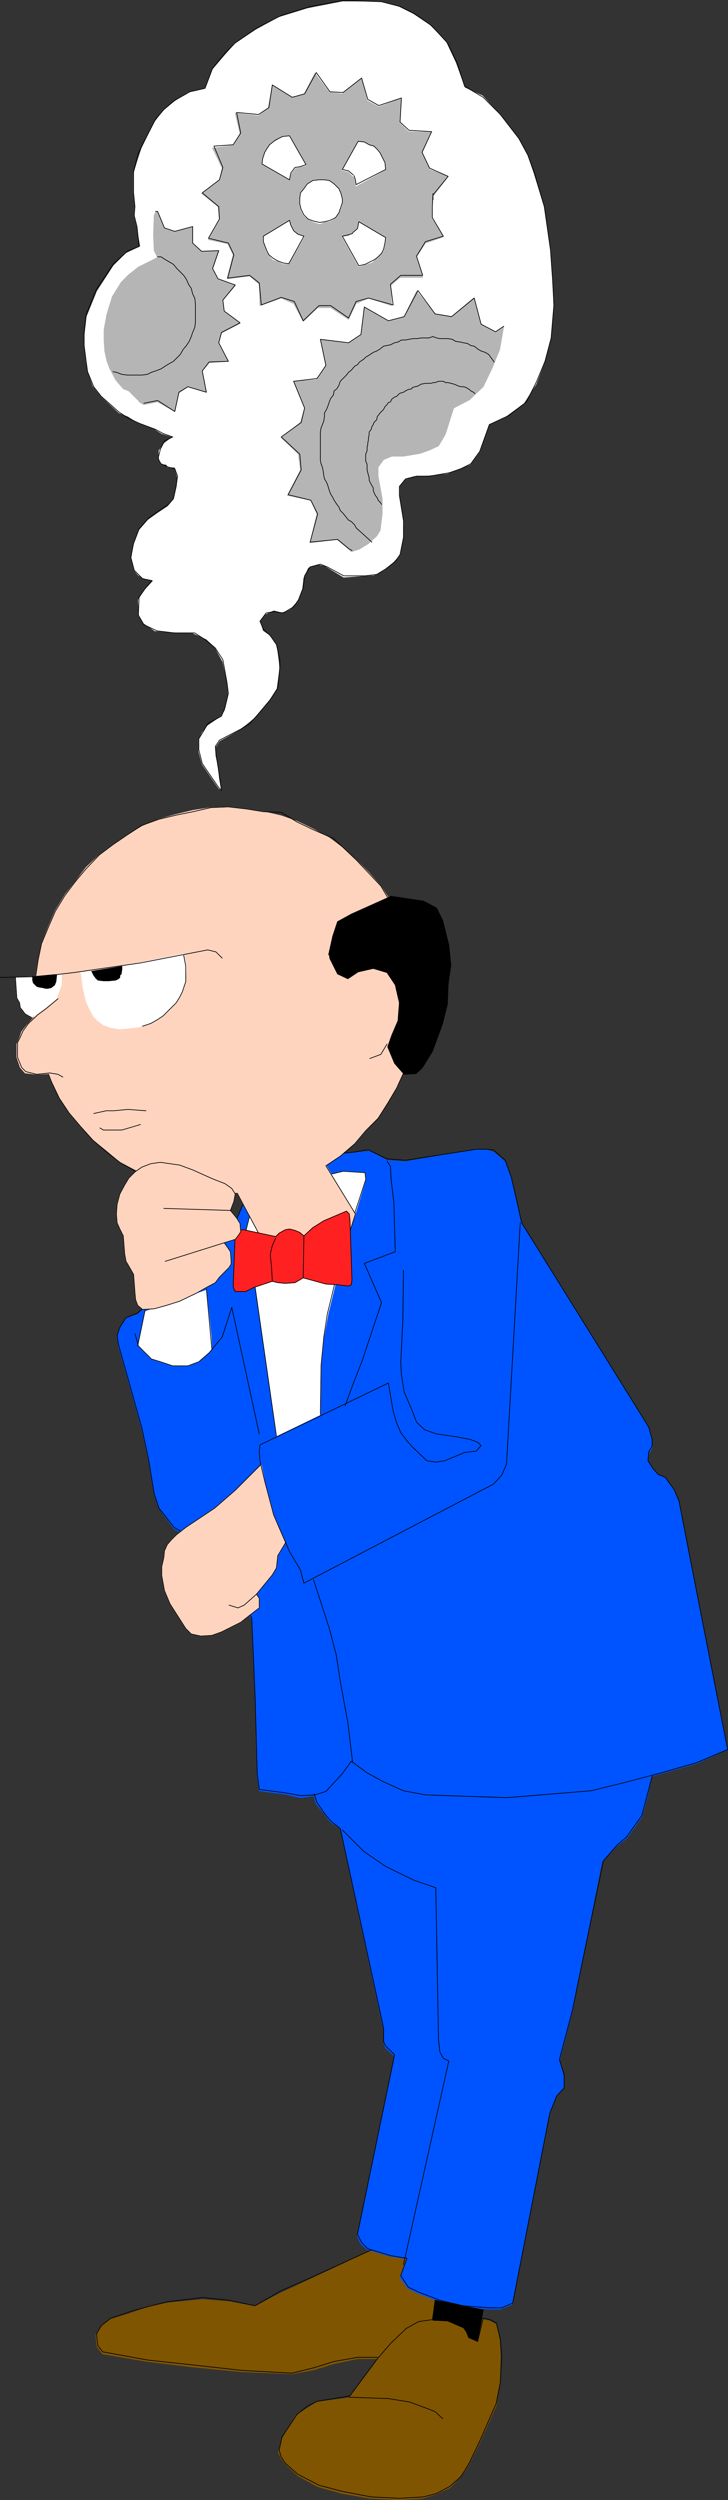 <?xml version="1.0" encoding="UTF-8" standalone="no"?>
<svg
   version="1.0"
   width="45.306mm"
   height="155.455mm"
   id="svg94"
   sodipodi:docname="Think Bubble 5.wmf"
   xmlns:inkscape="http://www.inkscape.org/namespaces/inkscape"
   xmlns:sodipodi="http://sodipodi.sourceforge.net/DTD/sodipodi-0.dtd"
   xmlns="http://www.w3.org/2000/svg"
   xmlns:svg="http://www.w3.org/2000/svg">
  <rect width="100%" height="100%" fill="#333333" stroke="none"/>
  <sodipodi:namedview
     id="namedview94"
     pagecolor="#ffffff"
     bordercolor="#000000"
     borderopacity="0.25"
     inkscape:showpageshadow="2"
     inkscape:pageopacity="0.0"
     inkscape:pagecheckerboard="0"
     inkscape:deskcolor="#d1d1d1"
     inkscape:document-units="mm" />
  <defs
     id="defs1">
    <pattern
       id="WMFhbasepattern"
       patternUnits="userSpaceOnUse"
       width="6"
       height="6"
       x="0"
       y="0" />
  </defs>
  <path
     style="fill:#ffffff;fill-opacity:1;fill-rule:evenodd;stroke:none"
     d="m 51.451,185.264 -3.877,-5.656 -0.808,-2.909 v -2.909 l 0.808,-1.616 1.292,-1.616 3.069,-2.101 0.969,-1.454 0.808,-3.393 -0.162,-2.909 -1.131,-5.171 -1.939,-3.555 -1.939,-1.778 -3.231,-1.454 -4.685,-0.162 -4.2,-0.323 -2.585,-1.778 -1.131,-1.616 -0.162,-3.878 1.454,-2.262 2.1,-2.262 -2.262,-0.485 -1.292,-0.808 -0.969,-1.131 -0.646,-2.747 0.485,-3.232 1.292,-3.393 2.1,-2.424 2.262,-1.616 2.423,-1.616 1.454,-1.778 0.646,-2.909 0.162,-2.101 -0.646,-2.424 h -1.615 l -0.323,-0.646 -1.292,-0.162 -0.485,-1.131 v -1.939 l 1.292,-1.778 1.939,-1.454 -2.585,-0.808 -1.777,-1.131 -3.877,-1.454 -2.262,-1.454 -2.1,-0.808 -4.2,-3.878 -1.939,-2.424 L 20.758,87.502 20.274,85.078 19.95,81.846 v -3.232 l 0.485,-4.201 2.423,-5.979 3.877,-5.979 2.908,-2.909 3.392,-1.616 -0.808,-4.686 -0.646,-2.585 0.162,-2.262 -0.323,-3.232 v -4.201 l 0.969,-3.232 0.969,-2.909 2.908,-5.979 2.262,-2.909 2.585,-2.101 3.231,-2.101 4.039,-0.97 1.615,-4.363 2.746,-3.232 2.585,-2.909 4.846,-3.232 5.331,-2.909 6.785,-2.101 8.239,-1.616 h 8.562 l 4.523,1.131 3.554,1.778 3.877,2.585 3.715,3.717 2.423,5.171 2.1,5.817 4.2,1.939 3.877,4.201 4.523,5.817 2.1,3.878 1.454,4.201 2.585,8.403 1.454,9.857 0.485,7.272 0.162,5.979 -0.646,7.595 -1.454,5.494 -1.939,5.009 -2.908,4.525 -4.2,3.07 -4.039,1.939 -2.1,6.302 -2.262,3.07 -2.908,1.131 -2.423,0.97 -4.523,0.485 -3.554,0.162 -2.1,0.808 -1.131,1.616 v 2.747 l 0.969,5.494 -0.162,4.04 -0.646,3.717 -1.615,1.778 -2.262,1.939 -2.262,1.131 -2.746,0.162 -4.362,0.323 -4.523,-2.747 -1.615,-0.323 -2.262,0.808 -1.131,2.424 -0.323,2.909 -0.969,2.424 -1.939,2.101 -1.777,0.646 -1.939,-0.485 -2.1,0.97 -1.131,1.616 0.646,2.262 1.615,1.131 1.615,2.262 0.485,3.878 0.162,1.616 -0.646,4.686 -1.939,3.07 -3.392,3.878 -1.777,1.454 -1.939,1.454 -4.362,2.424 -0.969,1.454 v 2.101 l 0.646,2.747 0.162,2.424 0.485,2.747 -0.485,-0.323 z"
     id="path1" />
  <path
     style="fill:none;stroke:#ffffff;stroke-width:0.162px;stroke-linecap:round;stroke-linejoin:round;stroke-miterlimit:4;stroke-dasharray:none;stroke-opacity:1"
     d="m 51.451,185.264 -3.877,-5.656 -0.808,-2.909 v -2.909 l 0.808,-1.616 1.292,-1.616 3.069,-2.101 0.969,-1.454 0.808,-3.393 -0.162,-2.909 -1.131,-5.171 -1.939,-3.555 -1.939,-1.778 -3.231,-1.454 -4.685,-0.162 -4.2,-0.323 -2.585,-1.778 -1.131,-1.616 -0.162,-3.878 1.454,-2.262 2.1,-2.262 -2.262,-0.485 -1.292,-0.808 -0.969,-1.131 -0.646,-2.747 0.485,-3.232 1.292,-3.393 2.1,-2.424 2.262,-1.616 2.423,-1.616 1.454,-1.778 0.646,-2.909 0.162,-2.101 -0.646,-2.424 h -1.615 l -0.323,-0.646 -1.292,-0.162 -0.485,-1.131 v -1.939 l 1.292,-1.778 1.939,-1.454 -2.585,-0.808 -1.777,-1.131 -3.877,-1.454 -2.262,-1.454 -2.1,-0.808 -4.2,-3.878 -1.939,-2.424 L 20.758,87.502 20.274,85.078 19.95,81.846 v -3.232 l 0.485,-4.201 2.423,-5.979 3.877,-5.979 2.908,-2.909 3.392,-1.616 -0.808,-4.686 -0.646,-2.585 0.162,-2.262 -0.323,-3.232 v -4.201 l 0.969,-3.232 0.969,-2.909 2.908,-5.979 2.262,-2.909 2.585,-2.101 3.231,-2.101 4.039,-0.97 1.615,-4.363 2.746,-3.232 2.585,-2.909 4.846,-3.232 5.331,-2.909 6.785,-2.101 8.239,-1.616 h 8.562 l 4.523,1.131 3.554,1.778 3.877,2.585 3.715,3.717 2.423,5.171 2.1,5.817 4.2,1.939 3.877,4.201 4.523,5.817 2.1,3.878 1.454,4.201 2.585,8.403 1.454,9.857 0.485,7.272 0.162,5.979 -0.646,7.595 -1.454,5.494 -1.939,5.009 -2.908,4.525 -4.2,3.07 -4.039,1.939 -2.1,6.302 -2.262,3.07 -2.908,1.131 -2.423,0.97 -4.523,0.485 -3.554,0.162 -2.1,0.808 -1.131,1.616 v 2.747 l 0.969,5.494 -0.162,4.04 -0.646,3.717 -1.615,1.778 -2.262,1.939 -2.262,1.131 -2.746,0.162 -4.362,0.323 -4.523,-2.747 -1.615,-0.323 -2.262,0.808 -1.131,2.424 -0.323,2.909 -0.969,2.424 -1.939,2.101 -1.777,0.646 -1.939,-0.485 -2.1,0.97 -1.131,1.616 0.646,2.262 1.615,1.131 1.615,2.262 0.485,3.878 0.162,1.616 -0.646,4.686 -1.939,3.07 -3.392,3.878 -1.777,1.454 -1.939,1.454 -4.362,2.424 -0.969,1.454 v 2.101 l 0.646,2.747 0.162,2.424 0.485,2.747 -0.485,-0.323 v 0"
     id="path2" />
  <path
     style="fill:#b5b5b5;fill-opacity:1;fill-rule:evenodd;stroke:none"
     d="m 101.853,46.134 3.554,-4.686 -4.362,-1.616 -1.777,-3.878 2.1,-4.848 -5.331,-0.162 -2.1,-2.101 0.323,-5.656 -5.169,1.939 -2.746,-1.454 -1.292,-5.171 -4.523,3.555 -3.069,-0.323 -3.392,-4.525 -2.585,5.009 -2.908,0.646 -4.523,-2.747 -0.969,5.333 -2.262,1.778 -5.492,-0.646 1.131,4.848 -1.615,2.747 -4.846,0.646 2.262,4.686 -0.646,2.909 -4.2,3.07 3.877,3.07 0.323,3.232 -2.585,4.525 4.523,0.97 1.292,2.585 -1.454,5.656 5.331,-0.646 2.262,1.939 0.162,5.009 5.008,-1.778 2.908,1.293 2.262,4.201 3.392,-3.232 h 3.069 l 4.2,2.747 1.777,-3.717 2.908,-1.293 5.492,1.778 -0.323,-4.686 2.262,-1.939 h 5.331 l -1.454,-4.848 2.1,-3.232 4.2,-1.454 -2.746,-4.363 v -2.585 l 0.162,-3.07 v 1.454 z"
     id="path3" />
  <path
     style="fill:none;stroke:#b5b5b5;stroke-width:0.162px;stroke-linecap:round;stroke-linejoin:round;stroke-miterlimit:4;stroke-dasharray:none;stroke-opacity:1"
     d="m 101.853,46.134 3.554,-4.686 -4.362,-1.616 -1.777,-3.878 2.1,-4.848 -5.331,-0.162 -2.1,-2.101 0.323,-5.656 -5.169,1.939 -2.746,-1.454 -1.292,-5.171 -4.523,3.555 -3.069,-0.323 -3.392,-4.525 -2.585,5.009 -2.908,0.646 -4.523,-2.747 -0.969,5.333 -2.262,1.778 -5.492,-0.646 1.131,4.848 -1.615,2.747 -4.846,0.646 2.262,4.686 -0.646,2.909 -4.2,3.07 3.877,3.07 0.323,3.232 -2.585,4.525 4.523,0.97 1.292,2.585 -1.454,5.656 5.331,-0.646 2.262,1.939 0.162,5.009 5.008,-1.778 2.908,1.293 2.262,4.201 3.392,-3.232 h 3.069 l 4.2,2.747 1.777,-3.717 2.908,-1.293 5.492,1.778 -0.323,-4.686 2.262,-1.939 h 5.331 l -1.454,-4.848 2.1,-3.232 4.2,-1.454 -2.746,-4.363 v -2.585 l 0.162,-3.07 v 1.454 l 0.162,-0.97 v 0"
     id="path4" />
  <path
     style="fill:#ffffff;fill-opacity:1;fill-rule:evenodd;stroke:none"
     d="M 80.529,46.781 80.206,45.488 79.721,44.518 78.59,43.226 77.46,42.418 76.329,42.256 h -1.292 l -1.454,0.162 -1.292,0.808 -0.808,1.131 -0.808,0.97 -0.162,1.454 v 1.131 l 0.323,1.454 0.646,1.293 0.969,0.808 1.292,0.646 1.454,0.485 1.131,-0.485 1.292,-0.162 1.292,-0.808 0.808,-1.131 0.485,-1.293 0.323,-1.131 v -0.808 z"
     id="path5" />
  <path
     style="fill:none;stroke:#ffffff;stroke-width:0.162px;stroke-linecap:round;stroke-linejoin:round;stroke-miterlimit:4;stroke-dasharray:none;stroke-opacity:1"
     d="M 80.529,46.781 80.206,45.488 79.721,44.518 78.59,43.226 77.46,42.418 76.329,42.256 h -1.292 l -1.454,0.162 -1.292,0.808 -0.808,1.131 -0.808,0.97 -0.162,1.454 v 1.131 l 0.323,1.454 0.646,1.293 0.969,0.808 1.292,0.646 1.454,0.485 1.131,-0.485 1.292,-0.162 1.292,-0.808 0.808,-1.131 0.485,-1.293 0.323,-1.131 v -0.808 0"
     id="path6" />
  <path
     style="fill:#ffffff;fill-opacity:1;fill-rule:evenodd;stroke:none"
     d="m 69.059,54.214 0.969,0.97 1.454,0.485 -3.554,6.302 h -1.292 l -1.292,-0.646 -1.131,-0.323 -0.969,-1.131 -0.485,-0.808 -0.323,-0.97 -0.485,-1.293 v -1.131 l 6.139,-3.717 0.323,1.293 z"
     id="path7" />
  <path
     style="fill:none;stroke:#ffffff;stroke-width:0.162px;stroke-linecap:round;stroke-linejoin:round;stroke-miterlimit:4;stroke-dasharray:none;stroke-opacity:1"
     d="m 69.059,54.214 0.969,0.97 1.454,0.485 -3.554,6.302 h -1.292 l -1.292,-0.646 -1.131,-0.323 -0.969,-1.131 -0.485,-0.808 -0.323,-0.97 -0.485,-1.293 v -1.131 l 6.139,-3.717 0.323,1.293 0.646,0.97 v 0"
     id="path8" />
  <path
     style="fill:#ffffff;fill-opacity:1;fill-rule:evenodd;stroke:none"
     d="m 69.382,39.509 -0.969,1.293 -0.323,1.454 -6.462,-3.717 0.162,-1.293 0.485,-1.293 0.485,-0.97 0.646,-0.808 0.808,-0.808 0.646,-0.162 1.615,-1.131 1.615,-0.162 3.877,6.948 -1.454,0.323 z"
     id="path9" />
  <path
     style="fill:none;stroke:#ffffff;stroke-width:0.162px;stroke-linecap:round;stroke-linejoin:round;stroke-miterlimit:4;stroke-dasharray:none;stroke-opacity:1"
     d="m 69.382,39.509 -0.969,1.293 -0.323,1.454 -6.462,-3.717 0.162,-1.293 0.485,-1.293 0.485,-0.97 0.646,-0.808 0.808,-0.808 0.646,-0.162 1.615,-1.131 1.615,-0.162 3.877,6.948 -1.454,0.323 -1.131,0.323 v 0"
     id="path10" />
  <path
     style="fill:#ffffff;fill-opacity:1;fill-rule:evenodd;stroke:none"
     d="m 83.114,41.448 -1.131,-1.131 -1.454,-0.323 3.715,-6.625 1.454,0.162 1.131,0.646 1.131,0.323 0.808,0.646 0.646,0.808 0.323,0.808 0.808,1.454 0.162,1.616 -6.946,3.878 -0.162,-1.293 -0.323,-0.97 v 0 z"
     id="path11" />
  <path
     style="fill:none;stroke:#ffffff;stroke-width:0.162px;stroke-linecap:round;stroke-linejoin:round;stroke-miterlimit:4;stroke-dasharray:none;stroke-opacity:1"
     d="m 83.114,41.448 -1.131,-1.131 -1.454,-0.323 3.715,-6.625 1.454,0.162 1.131,0.646 1.131,0.323 0.808,0.646 0.646,0.808 0.323,0.808 0.808,1.454 0.162,1.616 -6.946,3.878 -0.162,-1.293 -0.323,-0.97 v 0"
     id="path12" />
  <path
     style="fill:#ffffff;fill-opacity:1;fill-rule:evenodd;stroke:none"
     d="m 82.952,54.699 1.131,-0.97 0.323,-1.454 6.3,3.717 -0.162,1.293 -0.323,1.454 -0.485,0.808 -0.808,0.808 -0.808,0.646 -0.646,0.646 -1.615,0.485 -1.454,0.485 -3.877,-6.948 1.454,-0.162 0.969,-0.646 v 0 z"
     id="path13" />
  <path
     style="fill:none;stroke:#ffffff;stroke-width:0.162px;stroke-linecap:round;stroke-linejoin:round;stroke-miterlimit:4;stroke-dasharray:none;stroke-opacity:1"
     d="m 82.952,54.699 1.131,-0.97 0.323,-1.454 6.3,3.717 -0.162,1.293 -0.323,1.454 -0.485,0.808 -0.808,0.808 -0.808,0.646 -0.646,0.646 -1.615,0.485 -1.454,0.485 -3.877,-6.948 1.454,-0.162 0.969,-0.646 v 0"
     id="path14" />
  <path
     style="fill:#b5b5b5;fill-opacity:1;fill-rule:evenodd;stroke:none"
     d="m 32.712,94.288 -1.292,-1.293 -1.131,-1.131 -1.292,-0.485 -1.777,-2.101 -1.454,-2.747 -0.646,-1.778 -0.485,-2.262 -0.162,-2.585 v -2.424 l 0.646,-3.555 1.292,-4.201 2.1,-3.393 1.777,-1.778 2.262,-1.778 4.523,-2.262 -0.485,-0.97 -0.323,-0.646 -0.162,-3.717 0.162,-4.525 0.323,-0.808 0.485,-0.162 1.615,4.04 2.423,0.646 4.2,-0.97 v 3.878 l 2.1,1.778 h 4.039 l -1.454,4.201 1.292,2.424 4.039,1.454 -2.908,3.393 0.323,2.747 3.715,2.747 -4.362,2.262 -0.646,2.424 2.262,4.201 -4.523,0.323 -1.615,1.939 0.969,5.009 -4.362,-1.293 -2.1,1.454 -0.969,4.363 -4.039,-2.262 -3.231,0.646 -1.131,-0.646 v 0 z"
     id="path15" />
  <path
     style="fill:none;stroke:#b5b5b5;stroke-width:0.162px;stroke-linecap:round;stroke-linejoin:round;stroke-miterlimit:4;stroke-dasharray:none;stroke-opacity:1"
     d="m 32.712,94.288 -1.292,-1.293 -1.131,-1.131 -1.292,-0.485 -1.777,-2.101 -1.454,-2.747 -0.646,-1.778 -0.485,-2.262 -0.162,-2.585 v -2.424 l 0.646,-3.555 1.292,-4.201 2.1,-3.393 1.777,-1.778 2.262,-1.778 4.523,-2.262 -0.485,-0.97 -0.323,-0.646 -0.162,-3.717 0.162,-4.525 0.323,-0.808 0.485,-0.162 1.615,4.04 2.423,0.646 4.2,-0.97 v 3.878 l 2.1,1.778 h 4.039 l -1.454,4.201 1.292,2.424 4.039,1.454 -2.908,3.393 0.323,2.747 3.715,2.747 -4.362,2.262 -0.646,2.424 2.262,4.201 -4.523,0.323 -1.615,1.939 0.969,5.009 -4.362,-1.293 -2.1,1.454 -0.969,4.363 -4.039,-2.262 -3.231,0.646 -1.131,-0.646 v 0"
     id="path16" />
  <path
     style="fill:none;stroke:#000000;stroke-width:0.162px;stroke-linecap:round;stroke-linejoin:round;stroke-miterlimit:4;stroke-dasharray:none;stroke-opacity:1"
     d="m 26.574,87.34 0.808,0.162 1.292,0.485 1.292,0.162 h 1.131 1.292 0.969 l 1.292,-0.162 0.969,-0.485 0.969,-0.323 1.292,-0.485 0.969,-0.646 0.808,-0.485 1.131,-0.646 0.808,-0.808 0.808,-0.808 0.646,-1.131 0.808,-0.97 0.646,-0.97 0.485,-1.131 0.323,-0.97 0.485,-1.131 0.162,-1.131 V 74.574 73.605 72.312 71.342 L 45.797,70.05 45.313,69.08 44.99,67.787 44.343,66.818 43.859,65.687 43.213,64.717 42.405,63.909 41.597,63.101 40.789,62.132 39.982,61.647 38.851,61.001 37.882,60.354 h -0.808"
     id="path17" />
  <path
     style="fill:none;stroke:#000000;stroke-width:0.162px;stroke-linecap:round;stroke-linejoin:round;stroke-miterlimit:4;stroke-dasharray:none;stroke-opacity:1"
     d="m 36.589,49.689 h 0.485 l 1.615,3.878 2.423,0.808 4.2,-1.131 v 3.878 l 2.1,1.939 4.039,-0.162 -1.454,4.201 1.292,2.424 4.039,1.454 -2.908,3.555 0.323,2.585 3.715,2.747 -4.362,2.262 -0.646,2.424 2.262,4.363 -4.523,0.162 -1.615,2.101 0.969,5.009 -4.362,-1.293 -2.1,1.293 -0.969,4.525 -4.039,-2.585 -3.231,0.646"
     id="path18" />
  <path
     style="fill:none;stroke:#000000;stroke-width:0.162px;stroke-linecap:round;stroke-linejoin:round;stroke-miterlimit:4;stroke-dasharray:none;stroke-opacity:1"
     d="m 101.853,45.811 3.554,-4.363 -4.362,-1.939 -1.777,-3.717 2.262,-4.848 -5.331,-0.323 -2.1,-1.939 0.323,-5.656 -5.331,1.778 -2.585,-1.454 -1.454,-5.009 -4.362,3.393 -3.069,-0.162 -3.231,-4.525 -2.746,5.009 -2.908,0.808 -4.685,-2.909 -0.808,5.333 -2.423,1.616 -5.169,-0.485 0.969,4.848 -1.777,2.747 -4.523,0.323 2.1,5.009 -0.808,2.909 -4.039,3.07 3.877,3.232 0.162,2.909 -2.585,4.525 4.685,1.131 1.292,2.747 -1.454,5.494 5.169,-0.646 2.262,1.778 0.485,5.171 4.685,-1.778 3.069,0.97 2.1,4.525 3.715,-3.555 h 2.746 l 4.2,2.909 1.777,-3.878 2.908,-0.808 5.816,1.616 -0.646,-4.848 2.423,-2.101 h 5.169 l -1.454,-4.525 2.1,-3.393 4.2,-1.293 -2.585,-4.363 v -2.585 l 0.162,-3.07 v 1.454 -0.97"
     id="path19" />
  <path
     style="fill:none;stroke:#000000;stroke-width:0.162px;stroke-linecap:round;stroke-linejoin:round;stroke-miterlimit:4;stroke-dasharray:none;stroke-opacity:1"
     d="m 51.451,185.103 -3.877,-5.656 -0.808,-3.232 v -2.585 l 1.292,-2.101 0.808,-1.454 3.231,-1.778 0.808,-1.939 0.808,-3.393 -0.323,-2.585 -0.969,-5.332 -1.777,-2.747 -2.1,-1.778 -2.746,-1.778 h -4.846 l -4.039,-0.485 -3.069,-1.454 -1.292,-2.262 0.162,-4.201 1.615,-2.262 1.454,-1.616 -2.262,-0.485 -1.131,-1.131 -0.808,-0.808 -0.808,-3.07 0.646,-3.232 1.292,-3.393 2.262,-2.585 2.262,-1.616 2.423,-1.616 1.131,-1.293 0.646,-2.909 0.323,-2.424 -0.646,-1.778 -1.454,-0.323 -1.777,-0.808 -0.485,-0.808 -0.162,-0.646 0.485,-1.939 0.969,-1.939 1.939,-0.97 -2.262,-0.808 -1.777,-0.97 -3.877,-1.454 -2.423,-1.131 -2.262,-1.454 -4.2,-3.717 -1.777,-2.262 -1.454,-3.555 -0.323,-2.424 -0.485,-3.717 v -3.07 l 0.485,-4.201 2.423,-5.979 4.039,-5.979 3.231,-2.909 2.746,-1.131 -0.485,-4.686 -0.646,-2.585 0.162,-2.101 -0.323,-3.232 V 40.317 l 1.131,-4.363 1.292,-2.585 2.746,-5.333 1.939,-2.262 2.423,-2.101 3.715,-2.101 3.554,-0.808 1.777,-4.686 3.069,-3.717 2.262,-2.262 5.169,-3.555 5.654,-2.909 6.946,-2.101 7.754,-1.454 8.885,0.323 4.362,1.131 3.554,1.778 3.877,2.747 3.715,4.04 2.262,4.686 1.777,5.494 4.362,2.585 4.039,4.04 4.362,5.656 2.1,3.878 1.454,3.878 2.423,8.241 1.454,10.18 0.485,6.787 0.323,6.14 -0.646,7.756 -1.454,5.494 -1.939,4.686 -2.423,4.848 -4.2,3.232 -4.523,2.101 -2.262,6.302 -2.1,2.909 -2.262,1.131 -2.746,0.97 -4.685,0.808 h -3.069 l -2.585,0.646 -1.454,1.778 v 2.101 l 0.969,5.979 v 3.878 l -0.808,4.04 -1.131,1.616 -2.262,1.778 -2.1,1.293 -2.746,0.323 h -5.008 l -3.877,-2.101 -1.615,-0.646 -2.423,0.646 -1.292,2.101 -0.323,2.747 -1.131,2.909 -1.131,1.616 -2.423,1.454 -2.262,-0.323 -1.777,0.323 -1.454,1.939 0.808,1.939 1.615,1.454 1.454,2.101 0.808,3.555 v 1.616 l -0.485,5.009 -1.777,2.747 -3.392,4.04 -1.454,1.616 -2.1,1.293 -5.008,2.585 -0.969,1.454 0.162,1.939 0.485,2.909 0.323,2.262 0.485,3.232 -0.646,-0.646"
     id="path20" />
  <path
     style="fill:#b5b5b5;fill-opacity:1;fill-rule:evenodd;stroke:none"
     d="m 118.491,76.675 -0.969,5.494 -1.777,4.363 -2.1,4.363 -3.231,3.07 -3.715,1.939 -1.939,6.14 -1.615,2.747 -2.1,0.97 -2.262,0.808 -3.877,0.646 h -2.746 l -1.939,0.808 -1.292,1.778 v 2.101 l 0.969,5.332 v 3.555 l -0.485,3.878 -0.808,1.293 -1.939,1.778 -2.1,1.293 -1.939,0.646 -0.646,-0.646 -2.746,-2.262 -6.3,0.808 1.615,-6.787 -1.454,-3.232 -5.492,-1.131 3.069,-5.979 -0.485,-3.717 -4.039,-3.878 4.523,-3.555 0.969,-3.393 -2.585,-6.302 5.331,-0.323 2.262,-3.393 -1.292,-6.14 6.462,0.97 3.069,-1.939 0.808,-6.464 5.654,3.232 3.715,-1.131 2.908,-5.979 4.362,5.333 3.877,0.646 5.169,-4.363 1.777,6.14 3.392,1.939 1.939,-1.454 z"
     id="path21" />
  <path
     style="fill:none;stroke:#b5b5b5;stroke-width:0.162px;stroke-linecap:round;stroke-linejoin:round;stroke-miterlimit:4;stroke-dasharray:none;stroke-opacity:1"
     d="m 118.491,76.675 -0.969,5.494 -1.777,4.363 -2.1,4.363 -3.231,3.07 -3.715,1.939 -1.939,6.14 -1.615,2.747 -2.1,0.97 -2.262,0.808 -3.877,0.646 h -2.746 l -1.939,0.808 -1.292,1.778 v 2.101 l 0.969,5.332 v 3.555 l -0.485,3.878 -0.808,1.293 -1.939,1.778 -2.1,1.293 -1.939,0.646 -0.646,-0.646 -2.746,-2.262 -6.3,0.808 1.615,-6.787 -1.454,-3.232 -5.492,-1.131 3.069,-5.979 -0.485,-3.717 -4.039,-3.878 4.523,-3.555 0.969,-3.393 -2.585,-6.302 5.331,-0.323 2.262,-3.393 -1.292,-6.14 6.462,0.97 3.069,-1.939 0.808,-6.464 5.654,3.232 3.715,-1.131 2.908,-5.979 4.362,5.333 3.877,0.646 5.169,-4.363 1.777,6.14 3.392,1.939 1.939,-1.454 v 0"
     id="path22" />
  <path
     style="fill:none;stroke:#000000;stroke-width:0.162px;stroke-linecap:round;stroke-linejoin:round;stroke-miterlimit:4;stroke-dasharray:none;stroke-opacity:1"
     d="m 116.23,85.078 -0.808,-1.131 -0.485,-0.646 -0.808,-0.485 -0.969,-0.323 -0.808,-0.485 -0.808,-0.646 -0.808,-0.162 -0.808,-0.485 -0.969,-0.162 -0.646,-0.162 -1.131,-0.162 -0.808,-0.485 -0.969,-0.162 h -0.808 -1.131 l -0.808,-0.162 -0.808,-0.323 -0.969,0.323 h -0.808 -0.969 l -1.131,0.162 h -0.808 l -0.969,0.162 -0.808,0.162 h -0.969 l -0.808,0.485 -0.808,0.162 -0.969,0.485 -0.808,0.162 -0.808,0.162 -0.808,0.646 -0.808,0.485 -0.808,0.323 -0.969,0.646 -0.808,0.485 -0.485,0.485 -0.969,0.646 -0.485,0.646 -0.646,0.323 -0.808,0.97 -0.646,0.485 -0.485,0.646 -0.808,0.808 -0.646,0.646 -0.323,0.97 -0.485,0.808 -0.646,0.485 -0.162,0.97 -0.646,0.808 -0.323,0.808 -0.323,0.97 -0.323,0.808 -0.485,0.808 v 0.808 l -0.162,1.131 -0.323,0.808 -0.323,0.808 -0.162,0.97 v 0.808 1.131 0.97 0.808 0.808 1.131 0.97 l 0.162,0.808 0.323,0.808 0.162,0.808 0.162,1.131 0.162,0.808 0.485,0.808 0.323,0.808 0.323,1.131 0.323,0.808 0.485,0.808 0.323,0.646 0.646,0.97 0.485,0.646 0.323,0.808 0.646,0.646 0.646,0.808 0.646,0.808 0.646,0.323 0.808,0.808 0.323,0.646 0.323,0.323 1.454,1.293 1.939,1.778"
     id="path23" />
  <path
     style="fill:none;stroke:#000000;stroke-width:0.162px;stroke-linecap:round;stroke-linejoin:round;stroke-miterlimit:4;stroke-dasharray:none;stroke-opacity:1"
     d="m 111.707,92.511 -0.323,-0.323 -0.646,-0.323 -0.323,-0.323 -0.808,-0.485 -0.485,-0.162 h -0.646 l -0.646,-0.162 -0.323,-0.162 -0.808,-0.323 -0.646,-0.162 -0.646,-0.162 h -0.646 l -0.485,-0.323 h -0.808 -0.323 l -0.808,0.323 h -0.485 l -0.485,0.162 h -0.646 -0.646 l -0.808,0.162 h -0.162 l -0.808,0.485 -0.646,0.162 -0.646,0.162 -0.162,0.323 -0.808,0.162 -0.646,0.323 -0.485,0.323 -0.646,0.162 -0.323,0.162 -0.646,0.646 -0.485,0.162 -0.646,0.485 -0.323,0.646 -0.485,0.162 -0.323,0.485 -0.485,0.485 -0.323,0.646 -0.485,0.485 -0.323,0.323 -0.485,0.646 -0.162,0.162 -0.162,0.808 -0.646,0.646 -0.162,0.485 -0.323,0.485 -0.162,0.646 -0.485,0.646 v 0.646 l -0.162,0.646 v 0.485 l -0.162,0.808 v 0.323 L 86.344,105.115 v 0.808 l -0.323,0.808 v 0.485 0.646 0.485 l 0.323,0.808 v 0.646 0.646 l 0.162,0.646 0.162,0.646 0.162,0.485 v 0.646 l 0.323,0.646 0.323,0.646 0.323,0.485 v 0.646 l 0.323,0.808 0.162,0.323 0.485,0.646 0.162,0.485 0.485,0.485 0.323,0.485"
     id="path24" />
  <path
     style="fill:none;stroke:#000000;stroke-width:0.162px;stroke-linecap:round;stroke-linejoin:round;stroke-miterlimit:4;stroke-dasharray:none;stroke-opacity:1"
     d="m 82.791,129.354 -0.646,-0.323 -2.746,-2.262 -6.462,0.646 1.777,-6.625 -1.615,-3.232 -5.331,-1.293 3.069,-5.817 -0.323,-3.717 -4.362,-4.04 4.685,-3.393 0.808,-3.393 -2.585,-6.302 5.492,-0.646 2.1,-3.07 -1.292,-6.14 6.623,0.808 2.908,-1.939 0.808,-6.464 5.654,3.232 3.715,-0.97 3.231,-6.14 4.039,5.494 3.877,0.646 5.331,-4.363 1.615,6.14 3.392,1.778 1.939,-1.293"
     id="path25" />
  <path
     style="fill:none;stroke:#000000;stroke-width:0.162px;stroke-linecap:round;stroke-linejoin:round;stroke-miterlimit:4;stroke-dasharray:none;stroke-opacity:1"
     d="M 80.529,46.781 80.206,45.488 79.721,44.357 78.59,43.226 77.46,42.418 76.329,42.256 h -1.292 l -1.454,0.162 -1.292,0.808 -0.808,1.131 -0.808,0.97 -0.162,1.293 v 1.293 l 0.323,1.293 0.646,1.293 0.969,0.97 1.292,0.485 1.454,0.323 1.131,-0.162 1.292,-0.323 1.292,-0.646 0.808,-1.131 0.485,-1.454 0.323,-0.97 v -0.808"
     id="path26" />
  <path
     style="fill:none;stroke:#000000;stroke-width:0.162px;stroke-linecap:round;stroke-linejoin:round;stroke-miterlimit:4;stroke-dasharray:none;stroke-opacity:1"
     d="m 69.059,54.214 0.969,0.808 1.454,0.485 -3.554,6.464 -1.292,-0.162 -1.292,-0.485 -1.131,-0.646 -0.969,-0.808 -0.485,-0.97 -0.323,-0.808 -0.485,-1.293 v -1.293 l 6.139,-3.717 0.323,1.131 0.646,1.293"
     id="path27" />
  <path
     style="fill:none;stroke:#000000;stroke-width:0.162px;stroke-linecap:round;stroke-linejoin:round;stroke-miterlimit:4;stroke-dasharray:none;stroke-opacity:1"
     d="m 69.382,39.347 -0.969,1.293 -0.323,1.616 -6.462,-3.717 0.162,-1.293 0.485,-1.454 0.485,-0.808 0.646,-0.97 0.808,-0.646 0.646,-0.485 1.615,-0.808 1.615,-0.162 3.877,6.787 -1.454,0.485 -1.131,0.162"
     id="path28" />
  <path
     style="fill:none;stroke:#000000;stroke-width:0.162px;stroke-linecap:round;stroke-linejoin:round;stroke-miterlimit:4;stroke-dasharray:none;stroke-opacity:1"
     d="m 83.114,41.125 -1.131,-0.97 -1.454,-0.323 3.715,-6.625 1.454,0.162 1.131,0.646 1.131,0.323 0.808,0.808 0.646,0.808 0.323,0.646 0.808,1.616 0.162,1.616 -6.946,3.555 -0.162,-1.131 -0.323,-0.97"
     id="path29" />
  <path
     style="fill:none;stroke:#000000;stroke-width:0.162px;stroke-linecap:round;stroke-linejoin:round;stroke-miterlimit:4;stroke-dasharray:none;stroke-opacity:1"
     d="m 82.952,54.699 1.131,-0.97 0.323,-1.616 6.3,3.717 -0.162,1.293 -0.323,1.454 -0.485,0.97 -0.808,0.808 -0.808,0.646 -0.646,0.323 -1.615,0.808 -1.454,0.323 -3.877,-6.948 1.454,-0.323 0.969,-0.323"
     id="path30" />
  <path
     style="fill:#805501;fill-opacity:1;fill-rule:evenodd;stroke:none"
     d="m 104.114,551.268 4.362,-20.36 -21.324,-1.939 -14.7,6.948 -6.623,3.07 -5.816,3.07 -6.139,-1.131 -6.3,-0.485 -8.239,0.808 -4.523,0.97 -3.715,1.293 -5.169,1.616 -2.1,1.616 -1.292,2.101 0.323,2.747 1.292,1.616 10.5,1.778 10.662,1.293 11.631,1.131 11.793,0.485 5.169,-0.97 4.685,-1.454 5.492,-1.131 h 4.685 l 15.347,-3.07 z"
     id="path31" />
  <path
     style="fill:none;stroke:#805501;stroke-width:0.162px;stroke-linecap:round;stroke-linejoin:round;stroke-miterlimit:4;stroke-dasharray:none;stroke-opacity:1"
     d="m 104.114,551.268 4.362,-20.36 -21.324,-1.939 -14.7,6.948 -6.623,3.07 -5.816,3.07 -6.139,-1.131 -6.3,-0.485 -8.239,0.808 -4.523,0.97 -3.715,1.293 -5.169,1.616 -2.1,1.616 -1.292,2.101 0.323,2.747 1.292,1.616 10.5,1.778 10.662,1.293 11.631,1.131 11.793,0.485 5.169,-0.97 4.685,-1.454 5.492,-1.131 h 4.685 l 15.347,-3.07 v 0"
     id="path32" />
  <path
     style="fill:#0054ff;fill-opacity:1;fill-rule:evenodd;stroke:none"
     d="m 153.061,417.309 -6.139,1.778 -7.916,1.939 -19.708,1.616 -19.224,-0.646 -5.169,-0.97 -4.685,-2.101 -3.877,-2.101 -3.715,-2.585 -2.1,3.07 -1.939,1.778 -1.939,2.101 -2.585,0.808 -0.323,-0.162 0.646,2.101 1.939,2.424 1.292,1.778 2.423,1.616 10.177,47.185 v 3.07 l 0.485,1.293 2.1,1.939 -8.723,42.337 0.808,1.778 1.454,1.293 5.331,1.616 4.039,0.646 -1.615,4.363 1.939,2.585 2.262,1.131 5.169,1.939 5.169,1.131 6.462,0.646 h 2.585 l 2.746,-1.131 8.723,-44.438 1.615,-4.363 1.777,-1.939 v -2.747 l -0.969,-3.717 3.069,-11.796 2.262,-11.635 4.685,-23.431 3.554,-3.717 2.262,-1.778 3.554,-5.009 1.454,-5.333 0.808,-3.717 v -0.646 0 z"
     id="path33" />
  <path
     style="fill:none;stroke:#0054ff;stroke-width:0.162px;stroke-linecap:round;stroke-linejoin:round;stroke-miterlimit:4;stroke-dasharray:none;stroke-opacity:1"
     d="m 153.061,417.309 -6.139,1.778 -7.916,1.939 -19.708,1.616 -19.224,-0.646 -5.169,-0.97 -4.685,-2.101 -3.877,-2.101 -3.715,-2.585 -2.1,3.07 -1.939,1.778 -1.939,2.101 -2.585,0.808 -0.323,-0.162 0.646,2.101 1.939,2.424 1.292,1.778 2.423,1.616 10.177,47.185 v 3.07 l 0.485,1.293 2.1,1.939 -8.723,42.337 0.808,1.778 1.454,1.293 5.331,1.616 4.039,0.646 -1.615,4.363 1.939,2.585 2.262,1.131 5.169,1.939 5.169,1.131 6.462,0.646 h 2.585 l 2.746,-1.131 8.723,-44.438 1.615,-4.363 1.777,-1.939 v -2.747 l -0.969,-3.717 3.069,-11.796 2.262,-11.635 4.685,-23.431 3.554,-3.717 2.262,-1.778 3.554,-5.009 1.454,-5.333 0.808,-3.717 v -0.646 0"
     id="path34" />
  <path
     style="fill:none;stroke:#000000;stroke-width:0.162px;stroke-linecap:round;stroke-linejoin:round;stroke-miterlimit:4;stroke-dasharray:none;stroke-opacity:1"
     d="m 80.529,430.075 5.008,5.009 5.169,3.555 6.623,3.232 5.169,1.778 0.646,35.712 0.323,2.909 0.808,1.454 1.292,0.646 -10.662,47.831"
     id="path35" />
  <path
     style="fill:#000000;fill-opacity:1;fill-rule:evenodd;stroke:none"
     d="m 102.337,540.603 -0.646,4.848 4.685,2.747 5.977,2.101 1.292,-7.433 z"
     id="path36" />
  <path
     style="fill:none;stroke:#000000;stroke-width:0.162px;stroke-linecap:round;stroke-linejoin:round;stroke-miterlimit:4;stroke-dasharray:none;stroke-opacity:1"
     d="m 102.337,540.603 -0.646,4.848 4.685,2.747 5.977,2.101 1.292,-7.433 -11.308,-2.262 v 0"
     id="path37" />
  <path
     style="fill:#805501;fill-opacity:1;fill-rule:evenodd;stroke:none"
     d="m 101.691,545.289 -3.392,0.646 -2.908,1.616 -3.392,3.393 -3.231,3.717 -6.623,8.888 -7.592,0.97 -2.262,1.454 -2.746,1.778 -3.231,5.494 -0.808,3.07 0.646,1.454 0.969,1.293 2.908,2.747 4.685,2.585 5.816,1.616 6.623,1.131 6.785,0.323 5.492,-0.323 3.069,-0.97 3.231,-1.454 2.423,-2.424 1.131,-1.454 1.131,-1.939 2.262,-4.525 4.039,-9.049 0.808,-5.332 0.162,-5.979 -0.162,-3.878 -0.808,-3.878 -1.615,-0.808 -1.615,-0.323 -1.131,5.332 -2.262,-0.97 -0.485,-1.293 -0.646,-0.97 -3.715,-1.616 -3.554,-0.162 v 0 z"
     id="path38" />
  <path
     style="fill:none;stroke:#805501;stroke-width:0.162px;stroke-linecap:round;stroke-linejoin:round;stroke-miterlimit:4;stroke-dasharray:none;stroke-opacity:1"
     d="m 101.691,545.289 -3.392,0.646 -2.908,1.616 -3.392,3.393 -3.231,3.717 -6.623,8.888 -7.592,0.97 -2.262,1.454 -2.746,1.778 -3.231,5.494 -0.808,3.07 0.646,1.454 0.969,1.293 2.908,2.747 4.685,2.585 5.816,1.616 6.623,1.131 6.785,0.323 5.492,-0.323 3.069,-0.97 3.231,-1.454 2.423,-2.424 1.131,-1.454 1.131,-1.939 2.262,-4.525 4.039,-9.049 0.808,-5.332 0.162,-5.979 -0.162,-3.878 -0.808,-3.878 -1.615,-0.808 -1.615,-0.323 -1.131,5.332 -2.262,-0.97 -0.485,-1.293 -0.646,-0.97 -3.715,-1.616 -3.554,-0.162 v 0"
     id="path39" />
  <path
     style="fill:none;stroke:#000000;stroke-width:0.162px;stroke-linecap:round;stroke-linejoin:round;stroke-miterlimit:4;stroke-dasharray:none;stroke-opacity:1"
     d="m 82.144,563.387 4.685,0.162 4.523,0.162 5.008,0.808 4.362,1.616 1.615,0.646 1.777,1.616"
     id="path40" />
  <path
     style="fill:#0054ff;fill-opacity:1;fill-rule:evenodd;stroke:none"
     d="m 86.183,270.584 -2.746,0.323 -3.231,0.323 -21.485,8.403 -3.877,9.211 -22.454,20.037 -2.746,0.97 -1.454,2.262 -0.646,2.101 0.323,2.101 5.492,19.553 1.615,7.433 1.292,7.918 1.131,3.232 1.292,1.778 2.262,3.07 1.939,1.131 16.316,20.037 0.808,18.906 0.485,17.937 0.485,3.555 6.139,0.808 3.554,0.808 3.392,-0.485 2.585,-0.808 1.939,-2.101 1.939,-1.778 2.1,-3.07 3.715,2.585 3.877,2.101 4.685,2.101 5.169,0.97 19.224,0.646 19.708,-1.616 7.916,-1.939 8.562,-2.262 8.4,-2.424 7.269,-3.232 -6.3,-31.833 -5.169,-26.178 -1.131,-2.909 -2.1,-2.909 -1.615,-0.646 -1.292,-1.293 -1.131,-1.939 0.162,-1.778 0.808,-1.454 v -1.778 l -0.808,-2.909 -29.885,-47.993 -1.292,-5.656 -1.131,-5.009 -1.454,-3.878 -2.746,-2.262 -1.939,-0.646 h -2.1 l -16.639,2.909 -4.362,-0.323 -4.362,-2.262 -0.323,0.323 v 0 z"
     id="path41" />
  <path
     style="fill:none;stroke:#0054ff;stroke-width:0.162px;stroke-linecap:round;stroke-linejoin:round;stroke-miterlimit:4;stroke-dasharray:none;stroke-opacity:1"
     d="m 86.183,270.584 -2.746,0.323 -3.231,0.323 -21.485,8.403 -3.877,9.211 -22.454,20.037 -2.746,0.97 -1.454,2.262 -0.646,2.101 0.323,2.101 5.492,19.553 1.615,7.433 1.292,7.918 1.131,3.232 1.292,1.778 2.262,3.07 1.939,1.131 16.316,20.037 0.808,18.906 0.485,17.937 0.485,3.555 6.139,0.808 3.554,0.808 3.392,-0.485 2.585,-0.808 1.939,-2.101 1.939,-1.778 2.1,-3.07 3.715,2.585 3.877,2.101 4.685,2.101 5.169,0.97 19.224,0.646 19.708,-1.616 7.916,-1.939 8.562,-2.262 8.4,-2.424 7.269,-3.232 -6.3,-31.833 -5.169,-26.178 -1.131,-2.909 -2.1,-2.909 -1.615,-0.646 -1.292,-1.293 -1.131,-1.939 0.162,-1.778 0.808,-1.454 v -1.778 l -0.808,-2.909 -29.885,-47.993 -1.292,-5.656 -1.131,-5.009 -1.454,-3.878 -2.746,-2.262 -1.939,-0.646 h -2.1 l -16.639,2.909 -4.362,-0.323 -4.362,-2.262 -0.323,0.323 v 0"
     id="path42" />
  <path
     style="fill:none;stroke:#000000;stroke-width:0.162px;stroke-linecap:round;stroke-linejoin:round;stroke-miterlimit:4;stroke-dasharray:none;stroke-opacity:1"
     d="m 86.183,270.261 -2.746,0.485 -3.231,0.323 -21.485,8.241 -3.877,9.211 -22.454,20.037 -2.746,1.131 -1.454,2.262 -0.646,1.939 0.323,2.101 5.492,19.553 1.615,7.595 1.292,7.918 1.131,3.393 1.292,1.616 2.262,2.909 1.939,1.131 16.316,20.037 0.808,18.906 0.485,17.775 0.485,3.717 6.139,0.808 3.554,0.646 3.392,-0.162 2.585,-0.808 1.939,-2.101 1.939,-2.101 2.1,-2.909 3.715,2.747 3.877,2.101 4.685,2.101 5.169,0.97 19.224,0.646 19.708,-1.616 7.916,-1.939 8.562,-2.262 8.4,-2.424 7.269,-3.07 -6.3,-31.995 -5.169,-26.501 -1.131,-2.585 -2.1,-2.909 -1.615,-0.646 -1.292,-1.454 -1.131,-1.778 0.162,-2.101 0.808,-1.293 v -1.616 l -0.808,-2.909 -29.885,-47.993 -1.292,-5.817 -1.131,-4.848 -1.454,-4.04 -2.746,-2.424 -1.939,-0.162 h -2.1 l -16.639,2.585 -4.362,-0.323 -4.362,-2.101 H 86.344"
     id="path43" />
  <path
     style="fill:#ffffff;fill-opacity:1;fill-rule:evenodd;stroke:none"
     d="m 65.021,337.483 -4.846,-34.904 -2.262,-13.574 0.808,-3.232 18.9,-9.695 3.231,-0.808 5.008,0.323 0.162,1.616 -4.846,15.836 -2.1,7.918 -1.939,7.918 -0.969,5.333 -0.646,6.625 -0.162,11.635 -10.339,5.009 z"
     id="path44" />
  <path
     style="fill:none;stroke:#ffffff;stroke-width:0.162px;stroke-linecap:round;stroke-linejoin:round;stroke-miterlimit:4;stroke-dasharray:none;stroke-opacity:1"
     d="m 65.021,337.483 -4.846,-34.904 -2.262,-13.574 0.808,-3.232 18.9,-9.695 3.231,-0.808 5.008,0.323 0.162,1.616 -4.846,15.836 -2.1,7.918 -1.939,7.918 -0.969,5.333 -0.646,6.625 -0.162,11.635 -10.339,5.009 v 0"
     id="path45" />
  <path
     style="fill:none;stroke:#000000;stroke-width:0.162px;stroke-linecap:round;stroke-linejoin:round;stroke-miterlimit:4;stroke-dasharray:none;stroke-opacity:1"
     d="m 65.021,337.483 -5.008,-34.904 -2.1,-13.574 0.808,-3.232"
     id="path46" />
  <path
     style="fill:none;stroke:#000000;stroke-width:0.162px;stroke-linecap:round;stroke-linejoin:round;stroke-miterlimit:4;stroke-dasharray:none;stroke-opacity:1"
     d="m 77.298,276.078 3.392,-0.808 5.169,0.323 0.162,1.616 -5.169,15.836 -1.939,7.918 -1.939,7.918 -0.808,5.333 -0.646,6.625 -0.162,11.635"
     id="path47" />
  <path
     style="fill:#ffffff;fill-opacity:1;fill-rule:evenodd;stroke:none"
     d="m 34.166,308.235 -1.615,8.08 1.615,1.616 1.454,1.454 2.1,0.646 2.908,0.97 h 3.554 l 2.585,-0.97 3.069,-2.909 -0.162,-2.909 -1.131,-10.988 z"
     id="path48" />
  <path
     style="fill:none;stroke:#ffffff;stroke-width:0.162px;stroke-linecap:round;stroke-linejoin:round;stroke-miterlimit:4;stroke-dasharray:none;stroke-opacity:1"
     d="m 34.166,308.235 -1.615,8.08 1.615,1.616 1.454,1.454 2.1,0.646 2.908,0.97 h 3.554 l 2.585,-0.97 3.069,-2.909 -0.162,-2.909 -1.131,-10.988 -14.377,5.009 v 0"
     id="path49" />
  <path
     style="fill:#ffd4bf;fill-opacity:1;fill-rule:evenodd;stroke:none"
     d="m 81.498,291.106 2.1,-5.656 -6.946,-11.635 3.392,-2.262 3.392,-2.747 2.585,-3.07 2.908,-3.07 2.262,-3.555 2.1,-3.393 1.777,-4.04 1.131,-3.878 1.131,-3.878 0.646,-4.363 0.323,-4.201 -0.323,-4.04 -0.646,-4.201 -0.808,-4.04 -1.131,-3.878 -1.777,-4.04 -1.939,-3.717 -2.1,-3.232 -2.908,-3.232 -2.908,-2.909 -3.069,-2.747 -3.231,-2.424 -3.877,-2.101 -3.715,-1.778 -3.715,-1.293 -4.2,-0.97 -4.039,-0.646 -4.2,-0.485 -4.039,0.162 -4.2,0.646 -4.039,0.97 -4.039,1.131 -3.877,1.616 -3.392,1.939 -3.554,2.424 -3.231,2.424 -3.069,2.909 -2.585,3.393 -2.423,3.07 -2.262,3.717 -1.615,3.717 -1.615,4.04 -0.808,3.878 -0.646,4.201 -0.485,4.201 v 4.04 l 0.808,4.201 0.808,4.201 1.131,3.878 1.615,4.04 1.777,3.555 2.262,3.555 2.746,3.232 2.908,3.07 3.231,2.585 3.069,2.585 3.715,1.939 3.715,1.939 3.877,1.293 4.2,1.131 3.877,0.808 4.039,0.323 h 4.2 l 5.008,9.372 0.162,3.232 20.516,-1.939 z"
     id="path50" />
  <path
     style="fill:none;stroke:#ffd4bf;stroke-width:0.162px;stroke-linecap:round;stroke-linejoin:round;stroke-miterlimit:4;stroke-dasharray:none;stroke-opacity:1"
     d="m 81.498,291.106 2.1,-5.656 -6.946,-11.635 3.392,-2.262 3.392,-2.747 2.585,-3.07 2.908,-3.07 2.262,-3.555 2.1,-3.393 1.777,-4.04 1.131,-3.878 1.131,-3.878 0.646,-4.363 0.323,-4.201 -0.323,-4.04 -0.646,-4.201 -0.808,-4.04 -1.131,-3.878 -1.777,-4.04 -1.939,-3.717 -2.1,-3.232 -2.908,-3.232 -2.908,-2.909 -3.069,-2.747 -3.231,-2.424 -3.877,-2.101 -3.715,-1.778 -3.715,-1.293 -4.2,-0.97 -4.039,-0.646 -4.2,-0.485 -4.039,0.162 -4.2,0.646 -4.039,0.97 -4.039,1.131 -3.877,1.616 -3.392,1.939 -3.554,2.424 -3.231,2.424 -3.069,2.909 -2.585,3.393 -2.423,3.07 -2.262,3.717 -1.615,3.717 -1.615,4.04 -0.808,3.878 -0.646,4.201 -0.485,4.201 v 4.04 l 0.808,4.201 0.808,4.201 1.131,3.878 1.615,4.04 1.777,3.555 2.262,3.555 2.746,3.232 2.908,3.07 3.231,2.585 3.069,2.585 3.715,1.939 3.715,1.939 3.877,1.293 4.2,1.131 3.877,0.808 4.039,0.323 h 4.2 l 5.008,9.372 0.162,3.232 20.516,-1.939 v 0"
     id="path51" />
  <path
     style="fill:#000000;fill-opacity:1;fill-rule:evenodd;stroke:none"
     d="m 77.298,224.369 0.969,-4.363 1.131,-3.393 3.231,-1.778 9.369,-4.201 7.592,1.131 3.069,1.616 1.454,2.909 1.454,5.817 0.485,4.686 -0.646,4.525 -0.162,4.686 -1.131,4.525 -2.423,6.625 -2.423,3.878 -1.454,1.293 -2.746,0.162 -2.262,-2.585 -1.615,-3.878 0.969,-2.747 1.454,-3.393 0.323,-4.201 -0.969,-4.201 -1.939,-2.909 -3.231,-0.97 -3.554,0.808 -2.423,1.616 -2.423,-1.131 -1.777,-3.555 -0.162,-0.808 v 0 z"
     id="path52" />
  <path
     style="fill:none;stroke:#000000;stroke-width:0.162px;stroke-linecap:round;stroke-linejoin:round;stroke-miterlimit:4;stroke-dasharray:none;stroke-opacity:1"
     d="m 77.298,224.369 0.969,-4.363 1.131,-3.393 3.231,-1.778 9.369,-4.201 7.592,1.131 3.069,1.616 1.454,2.909 1.454,5.817 0.485,4.686 -0.646,4.525 -0.162,4.686 -1.131,4.525 -2.423,6.625 -2.423,3.878 -1.454,1.293 -2.746,0.162 -2.262,-2.585 -1.615,-3.878 0.969,-2.747 1.454,-3.393 0.323,-4.201 -0.969,-4.201 -1.939,-2.909 -3.231,-0.97 -3.554,0.808 -2.423,1.616 -2.423,-1.131 -1.777,-3.555 -0.162,-0.808 v 0"
     id="path53" />
  <path
     style="fill:none;stroke:#000000;stroke-width:0.162px;stroke-linecap:round;stroke-linejoin:round;stroke-miterlimit:4;stroke-dasharray:none;stroke-opacity:1"
     d="m 86.991,248.769 2.585,-0.97 1.454,-2.424"
     id="path54" />
  <path
     style="fill:none;stroke:#000000;stroke-width:0.162px;stroke-linecap:round;stroke-linejoin:round;stroke-miterlimit:4;stroke-dasharray:none;stroke-opacity:1"
     d="m 81.821,290.945 1.777,-5.656 -6.946,-11.311 3.392,-2.262 3.392,-2.909 2.585,-3.07 2.908,-2.909 2.262,-3.555 2.1,-3.555 1.777,-3.878 1.131,-3.878 1.131,-4.04 0.646,-4.201 0.323,-4.04 -0.323,-4.201 -0.646,-4.363 -0.808,-4.04 -1.131,-3.878 -1.777,-3.717 -1.939,-3.717 -2.1,-3.555 -2.908,-3.07 -2.908,-3.07 -3.069,-2.909 -2.262,-2.101 -4.846,-2.101 -3.715,-1.778 -3.715,-2.262 -4.2,-0.162 -4.039,-0.646 -4.2,-0.485 -4.039,0.162 -4.2,0.97 -4.039,0.808 -4.039,0.97 -4.039,1.454 -3.231,2.101 -3.554,2.424 -3.231,2.424 -3.069,3.232 -2.585,3.07 -2.423,3.232 -2.262,3.717 -1.615,3.717 -1.615,3.878 -0.808,3.878 -0.646,4.363 -0.485,4.04 v 4.201 l 0.808,4.201 0.808,4.363 1.131,3.555 1.615,4.04 1.777,3.717 2.262,3.393 2.746,3.232 2.908,3.232 3.231,2.747 3.069,2.424 3.715,2.101 3.715,1.778 3.877,1.293 4.2,1.293 3.877,0.485 4.039,0.323 h 4.2 l 5.008,9.372 0.162,3.393 20.839,-2.262"
     id="path55" />
  <path
     style="fill:#ffffff;fill-opacity:1;fill-rule:evenodd;stroke:none"
     d="m 7.35,239.074 -0.646,-0.323 -0.808,-0.485 -0.485,-0.646 -0.646,-0.808 -0.162,-1.131 -0.646,-1.131 -0.323,-4.686 v -0.162 l 4.2,-0.162 5.331,-0.485 h 1.292 v 2.262 l -0.485,1.454 -0.808,2.101 -5.492,4.201 H 7.512 v 0 z"
     id="path56" />
  <path
     style="fill:none;stroke:#ffffff;stroke-width:0.162px;stroke-linecap:round;stroke-linejoin:round;stroke-miterlimit:4;stroke-dasharray:none;stroke-opacity:1"
     d="m 7.35,239.074 -0.646,-0.323 -0.808,-0.485 -0.485,-0.646 -0.646,-0.808 -0.162,-1.131 -0.646,-1.131 -0.323,-4.686 v -0.162 l 4.2,-0.162 5.331,-0.485 h 1.292 v 2.262 l -0.485,1.454 -0.808,2.101 -5.492,4.201 H 7.512 v 0"
     id="path57" />
  <path
     style="fill:#ffffff;fill-opacity:1;fill-rule:evenodd;stroke:none"
     d="m 19.143,228.894 0.323,2.909 0.808,3.555 0.808,1.778 0.969,1.778 0.969,0.97 1.292,0.97 1.777,0.646 2.1,0.323 1.777,-0.162 1.615,-0.162 1.939,-0.323 1.939,-0.646 1.454,-0.808 1.454,-0.97 1.615,-1.616 1.454,-1.454 0.808,-1.293 0.646,-1.293 0.808,-2.424 v -1.616 l 0.162,-1.616 -0.646,-3.232 -11.308,2.262 -12.923,2.101 z"
     id="path58" />
  <path
     style="fill:none;stroke:#ffffff;stroke-width:0.162px;stroke-linecap:round;stroke-linejoin:round;stroke-miterlimit:4;stroke-dasharray:none;stroke-opacity:1"
     d="m 19.143,228.894 0.323,2.909 0.808,3.555 0.808,1.778 0.969,1.778 0.969,0.97 1.292,0.97 1.777,0.646 2.1,0.323 1.777,-0.162 1.615,-0.162 1.939,-0.323 1.939,-0.646 1.454,-0.808 1.454,-0.97 1.615,-1.616 1.454,-1.454 0.808,-1.293 0.646,-1.293 0.808,-2.424 v -1.616 l 0.162,-1.616 -0.646,-3.232 -11.308,2.262 -12.923,2.101 0.162,0.323 v 0"
     id="path59" />
  <path
     style="fill:none;stroke:#000000;stroke-width:0.162px;stroke-linecap:round;stroke-linejoin:round;stroke-miterlimit:4;stroke-dasharray:none;stroke-opacity:1"
     d="m 23.504,265.09 0.808,0.485 h 4.362 l 4.362,-1.293"
     id="path60" />
  <path
     style="fill:#ffd4bf;fill-opacity:1;fill-rule:evenodd;stroke:none"
     d="m 13.166,235.034 -2.423,2.101 -2.1,1.293 -2.262,2.424 -1.292,1.616 -0.485,1.454 -0.646,1.454 v 3.07 l 0.808,2.424 1.131,1.293 2.746,0.323 3.069,-0.162 1.454,0.162 1.454,0.646 -1.454,-18.098 z"
     id="path61" />
  <path
     style="fill:none;stroke:#ffd4bf;stroke-width:0.162px;stroke-linecap:round;stroke-linejoin:round;stroke-miterlimit:4;stroke-dasharray:none;stroke-opacity:1"
     d="m 13.166,235.034 -2.423,2.101 -2.1,1.293 -2.262,2.424 -1.292,1.616 -0.485,1.454 -0.646,1.454 v 3.07 l 0.808,2.424 1.131,1.293 2.746,0.323 3.069,-0.162 1.454,0.162 1.454,0.646 -1.454,-18.098 v 0"
     id="path62" />
  <path
     style="fill:none;stroke:#000000;stroke-width:0.162px;stroke-linecap:round;stroke-linejoin:round;stroke-miterlimit:4;stroke-dasharray:none;stroke-opacity:1"
     d="m 0.081,229.702 8.885,-0.162 8.4,-0.97 15.67,-2.262 15.831,-3.07 1.939,0.485 1.454,1.454"
     id="path63" />
  <path
     style="fill:#000000;fill-opacity:1;fill-rule:evenodd;stroke:none"
     d="m 7.673,229.379 v 0.97 l 0.162,0.646 0.485,0.485 0.323,0.323 0.485,0.162 0.969,0.162 0.646,0.162 h 0.485 l 0.808,-0.162 0.808,-0.646 0.323,-0.808 0.162,-1.616 h -0.485 l -5.169,0.485 v 0 z"
     id="path64" />
  <path
     style="fill:none;stroke:#000000;stroke-width:0.162px;stroke-linecap:round;stroke-linejoin:round;stroke-miterlimit:4;stroke-dasharray:none;stroke-opacity:1"
     d="m 7.673,229.379 v 0.97 l 0.162,0.646 0.485,0.485 0.323,0.323 0.485,0.162 0.969,0.162 0.646,0.162 h 0.485 l 0.808,-0.162 0.808,-0.646 0.323,-0.808 0.162,-1.616 h -0.485 l -5.169,0.485 v 0"
     id="path65" />
  <path
     style="fill:none;stroke:#000000;stroke-width:0.162px;stroke-linecap:round;stroke-linejoin:round;stroke-miterlimit:4;stroke-dasharray:none;stroke-opacity:1"
     d="m 22.051,261.697 2.908,-0.646 h 1.777 l 3.392,-0.323 4.2,0.323"
     id="path66" />
  <path
     style="fill:#000000;fill-opacity:1;fill-rule:evenodd;stroke:none"
     d="m 21.566,228.247 0.485,0.97 0.485,0.646 0.485,0.485 1.292,0.162 h 1.292 l 1.615,-0.162 0.646,-0.323 0.323,-0.323 v -0.485 l 0.323,-0.323 0.162,-1.131 v -0.646 l -6.946,1.131 v 0 z"
     id="path67" />
  <path
     style="fill:none;stroke:#000000;stroke-width:0.162px;stroke-linecap:round;stroke-linejoin:round;stroke-miterlimit:4;stroke-dasharray:none;stroke-opacity:1"
     d="m 21.566,228.247 0.485,0.97 0.485,0.646 0.485,0.485 1.292,0.162 h 1.292 l 1.615,-0.162 0.646,-0.323 0.323,-0.323 v -0.485 l 0.323,-0.323 0.162,-1.131 v -0.646 l -6.946,1.131 v 0"
     id="path68" />
  <path
     style="fill:none;stroke:#000000;stroke-width:0.162px;stroke-linecap:round;stroke-linejoin:round;stroke-miterlimit:4;stroke-dasharray:none;stroke-opacity:1"
     d="m 7.35,239.074 -0.646,-0.323 -0.808,-0.485 -0.485,-0.646 -0.646,-0.808 -0.162,-1.131 -0.646,-1.131 -0.323,-4.686 v -0.162"
     id="path69" />
  <path
     style="fill:none;stroke:#000000;stroke-width:0.162px;stroke-linecap:round;stroke-linejoin:round;stroke-miterlimit:4;stroke-dasharray:none;stroke-opacity:1"
     d="m 33.52,241.175 1.939,-0.646 1.454,-0.808 1.454,-0.97 1.615,-1.616 1.454,-1.454 0.808,-1.293 0.646,-1.293 0.808,-2.424 v -1.616 -1.939 l -0.485,-2.585"
     id="path70" />
  <path
     style="fill:none;stroke:#000000;stroke-width:0.162px;stroke-linecap:round;stroke-linejoin:round;stroke-miterlimit:4;stroke-dasharray:none;stroke-opacity:1"
     d="m 13.65,234.711 -2.908,2.424 -1.777,1.293 -2.262,2.101 -1.292,1.778 -0.646,1.454 -0.646,1.293 v 3.393 l 0.969,2.424 0.969,0.97 2.585,0.646 3.069,-0.323 1.939,0.323 1.131,0.646"
     id="path71" />
  <path
     style="fill:none;stroke:#000000;stroke-width:0.162px;stroke-linecap:round;stroke-linejoin:round;stroke-miterlimit:4;stroke-dasharray:none;stroke-opacity:1"
     d="m 34.166,307.75 -1.777,8.564"
     id="path72" />
  <path
     style="fill:none;stroke:#000000;stroke-width:0.162px;stroke-linecap:round;stroke-linejoin:round;stroke-miterlimit:4;stroke-dasharray:none;stroke-opacity:1"
     d="m 48.544,302.903 1.292,14.22"
     id="path73" />
  <path
     style="fill:#ff2121;fill-opacity:1;fill-rule:evenodd;stroke:none"
     d="m 56.298,289.167 0.969,-0.162 7.592,1.616 0.808,-0.808 1.454,-0.808 0.969,-0.162 1.292,0.323 1.131,0.485 0.969,0.808 2.1,-1.939 2.585,-1.616 2.262,-0.97 3.069,-1.293 0.646,0.646 0.162,1.293 0.485,14.22 -0.162,1.131 -0.646,0.323 -2.585,-0.323 -2.746,-0.162 -5.331,-1.454 -1.939,1.131 -2.262,0.162 -1.777,-0.162 -1.292,-0.323 -4.362,1.454 -1.939,0.97 h -2.423 l -0.485,-1.131 0.485,-12.604 v -0.323 z"
     id="path74" />
  <path
     style="fill:none;stroke:#ff2121;stroke-width:0.162px;stroke-linecap:round;stroke-linejoin:round;stroke-miterlimit:4;stroke-dasharray:none;stroke-opacity:1"
     d="m 56.298,289.167 0.969,-0.162 7.592,1.616 0.808,-0.808 1.454,-0.808 0.969,-0.162 1.292,0.323 1.131,0.485 0.969,0.808 2.1,-1.939 2.585,-1.616 2.262,-0.97 3.069,-1.293 0.646,0.646 0.162,1.293 0.485,14.22 -0.162,1.131 -0.646,0.323 -2.585,-0.323 -2.746,-0.162 -5.331,-1.454 -1.939,1.131 -2.262,0.162 -1.777,-0.162 -1.292,-0.323 -4.362,1.454 -1.939,0.97 h -2.423 l -0.485,-1.131 0.485,-12.604 v -0.323 l 0.969,-0.323 v 0"
     id="path75" />
  <path
     style="fill:none;stroke:#000000;stroke-width:0.162px;stroke-linecap:round;stroke-linejoin:round;stroke-miterlimit:4;stroke-dasharray:none;stroke-opacity:1"
     d="m 64.859,290.945 -0.808,1.778 -0.485,2.101 0.323,3.232 0.162,3.07"
     id="path76" />
  <path
     style="fill:none;stroke:#000000;stroke-width:0.162px;stroke-linecap:round;stroke-linejoin:round;stroke-miterlimit:4;stroke-dasharray:none;stroke-opacity:1"
     d="M 71.483,290.46 71.321,300.317"
     id="path77" />
  <path
     style="fill:none;stroke:#000000;stroke-width:0.162px;stroke-linecap:round;stroke-linejoin:round;stroke-miterlimit:4;stroke-dasharray:none;stroke-opacity:1"
     d="m 56.298,289.167 0.969,-0.162 7.592,1.616 0.808,-0.808 1.454,-0.808 0.969,-0.162 1.292,0.323 1.131,0.485 0.969,0.808 2.1,-1.939 2.585,-1.616 2.262,-0.97 3.069,-1.293 0.646,0.646 0.162,1.293 0.485,14.22 -0.162,1.131 -0.646,0.323 -2.585,-0.323 -2.746,-0.162 -5.331,-1.454 -1.939,1.131 -2.262,0.162 -1.777,-0.162 -1.292,-0.323 -4.362,1.454 -1.939,0.97 h -2.423 l -0.485,-1.131 0.485,-12.604 v -0.323 l 0.969,-0.323"
     id="path78" />
  <path
     style="fill:#ffd4bf;fill-opacity:1;fill-rule:evenodd;stroke:none"
     d="m 30.289,276.886 -0.969,1.616 -1.131,2.101 -0.646,2.424 -0.162,2.262 0.162,2.101 0.646,1.454 0.808,1.616 0.323,4.201 0.323,1.778 0.485,0.808 1.292,2.262 0.323,4.363 0.162,1.616 0.485,1.293 1.131,0.97 2.746,-0.162 2.908,-0.808 3.069,-0.97 4.039,-1.939 2.262,-1.293 2.1,-1.131 0.969,-1.293 1.292,-1.293 0.969,-0.97 0.485,-0.808 v -0.808 l -0.162,-2.101 -0.646,-0.97 -0.808,-1.131 2.585,-0.808 0.646,-0.808 0.646,-0.97 -0.162,-1.939 -0.808,-1.293 -1.454,-1.778 0.808,-2.101 0.323,-1.778 -0.808,-1.293 -1.615,-1.131 -2.908,-1.131 -4.685,-2.101 -3.069,-1.131 -4.523,-0.646 -2.262,0.323 -2.1,0.808 -1.615,1.131 -1.292,1.293 z"
     id="path79" />
  <path
     style="fill:none;stroke:#ffd4bf;stroke-width:0.162px;stroke-linecap:round;stroke-linejoin:round;stroke-miterlimit:4;stroke-dasharray:none;stroke-opacity:1"
     d="m 30.289,276.886 -0.969,1.616 -1.131,2.101 -0.646,2.424 -0.162,2.262 0.162,2.101 0.646,1.454 0.808,1.616 0.323,4.201 0.323,1.778 0.485,0.808 1.292,2.262 0.323,4.363 0.162,1.616 0.485,1.293 1.131,0.97 2.746,-0.162 2.908,-0.808 3.069,-0.97 4.039,-1.939 2.262,-1.293 2.1,-1.131 0.969,-1.293 1.292,-1.293 0.969,-0.97 0.485,-0.808 v -0.808 l -0.162,-2.101 -0.646,-0.97 -0.808,-1.131 2.585,-0.808 0.646,-0.808 0.646,-0.97 -0.162,-1.939 -0.808,-1.293 -1.454,-1.778 0.808,-2.101 0.323,-1.778 -0.808,-1.293 -1.615,-1.131 -2.908,-1.131 -4.685,-2.101 -3.069,-1.131 -4.523,-0.646 -2.262,0.323 -2.1,0.808 -1.615,1.131 -1.292,1.293 -0.162,0.162 v 0"
     id="path80" />
  <path
     style="fill:none;stroke:#000000;stroke-width:0.162px;stroke-linecap:round;stroke-linejoin:round;stroke-miterlimit:4;stroke-dasharray:none;stroke-opacity:1"
     d="m 30.289,276.886 -0.969,1.616 -1.131,2.101 -0.646,2.424 -0.162,2.262 0.162,2.101 0.646,1.454 0.808,1.616 0.323,4.201 0.323,1.778 0.485,0.808 1.292,2.262 0.323,4.363 0.162,1.616 0.485,1.293 1.131,0.97 2.746,-0.162 2.908,-0.808 3.069,-0.97 4.039,-1.939 2.262,-1.293 2.1,-1.131 0.969,-1.293 1.292,-1.293 0.969,-0.97 0.485,-0.808 v -0.808 l -0.162,-2.101 -0.646,-0.97 -0.808,-1.131 2.585,-0.808 0.646,-0.808 0.646,-0.97 -0.162,-1.939 -0.808,-1.293 -1.454,-1.778 0.808,-2.101 0.323,-1.778 -0.808,-1.293 -1.615,-1.131 -2.908,-1.131 -4.685,-2.101 -3.069,-1.131 -4.523,-0.646 -2.262,0.323 -2.1,0.808 -1.615,1.131 -1.292,1.293 -0.162,0.162"
     id="path81" />
  <path
     style="fill:none;stroke:#000000;stroke-width:0.162px;stroke-linecap:round;stroke-linejoin:round;stroke-miterlimit:4;stroke-dasharray:none;stroke-opacity:1"
     d="m 38.528,283.996 15.831,0.485"
     id="path82" />
  <path
     style="fill:none;stroke:#000000;stroke-width:0.162px;stroke-linecap:round;stroke-linejoin:round;stroke-miterlimit:4;stroke-dasharray:none;stroke-opacity:1"
     d="m 38.851,296.439 13.893,-4.363"
     id="path83" />
  <path
     style="fill:#ffd4bf;fill-opacity:1;fill-rule:evenodd;stroke:none"
     d="m 67.121,362.53 -2.746,-6.464 -2.1,-7.918 -0.808,-3.878 -6.139,5.979 -4.846,4.201 -6.785,4.525 -2.262,1.778 -1.131,1.131 -0.969,1.131 -0.646,1.454 -0.162,1.616 -0.485,2.101 v 2.101 l 0.646,3.555 1.292,3.07 3.715,5.817 1.292,1.293 2.262,0.485 2.585,-0.162 2.262,-0.808 4.523,-2.262 2.262,-1.778 2.1,-1.616 v -0.808 -1.454 l -0.646,-0.97 3.715,-4.525 0.969,-1.616 0.323,-2.909 1.939,-3.232 -0.162,0.323 v 0 z"
     id="path84" />
  <path
     style="fill:none;stroke:#ffd4bf;stroke-width:0.162px;stroke-linecap:round;stroke-linejoin:round;stroke-miterlimit:4;stroke-dasharray:none;stroke-opacity:1"
     d="m 67.121,362.53 -2.746,-6.464 -2.1,-7.918 -0.808,-3.878 -6.139,5.979 -4.846,4.201 -6.785,4.525 -2.262,1.778 -1.131,1.131 -0.969,1.131 -0.646,1.454 -0.162,1.616 -0.485,2.101 v 2.101 l 0.646,3.555 1.292,3.07 3.715,5.817 1.292,1.293 2.262,0.485 2.585,-0.162 2.262,-0.808 4.523,-2.262 2.262,-1.778 2.1,-1.616 v -0.808 -1.454 l -0.646,-0.97 3.715,-4.525 0.969,-1.616 0.323,-2.909 1.939,-3.232 -0.162,0.323 v 0"
     id="path85" />
  <path
     style="fill:none;stroke:#000000;stroke-width:0.162px;stroke-linecap:round;stroke-linejoin:round;stroke-miterlimit:4;stroke-dasharray:none;stroke-opacity:1"
     d="m 61.305,344.27 -5.977,5.979 -4.846,4.201 -6.785,4.525 -2.262,1.778 -1.131,1.131 -0.969,1.131 -0.646,1.454 -0.162,1.616 -0.485,2.101 v 2.101 l 0.646,3.555 1.292,3.07 3.715,5.817 1.292,1.293 2.262,0.485 2.585,-0.162 2.262,-0.808 4.523,-2.262 2.262,-1.778 2.1,-1.616 v -0.808 -1.454 l -0.646,-0.97 3.715,-4.525 0.969,-1.616 0.323,-2.909 1.939,-3.232"
     id="path86" />
  <path
     style="fill:none;stroke:#000000;stroke-width:0.162px;stroke-linecap:round;stroke-linejoin:round;stroke-miterlimit:4;stroke-dasharray:none;stroke-opacity:1"
     d="m 60.336,374.649 -1.454,1.293 -1.454,1.293 -1.454,0.646 -2.1,-0.646"
     id="path87" />
  <path
     style="fill:none;stroke:#000000;stroke-width:0.162px;stroke-linecap:round;stroke-linejoin:round;stroke-miterlimit:4;stroke-dasharray:none;stroke-opacity:1"
     d="m 91.029,272.847 0.808,1.293 0.162,3.07 0.646,5.494 0.323,11.473 -7.269,2.747 4.039,9.211 -4.523,13.574 -2.262,5.817 -1.777,4.848"
     id="path88" />
  <path
     style="fill:none;stroke:#000000;stroke-width:0.162px;stroke-linecap:round;stroke-linejoin:round;stroke-miterlimit:4;stroke-dasharray:none;stroke-opacity:1"
     d="m 73.744,371.256 3.715,11.473 1.615,6.14 0.969,6.302 1.777,9.695 1.131,9.372"
     id="path89" />
  <path
     style="fill:none;stroke:#000000;stroke-width:0.162px;stroke-linecap:round;stroke-linejoin:round;stroke-miterlimit:4;stroke-dasharray:none;stroke-opacity:1"
     d="m 94.906,298.54 -0.162,12.119 -0.485,9.534 0.162,2.909 0.646,4.04 0.969,2.262 0.969,2.262 0.969,2.585 1.939,1.778 2.746,0.97 4.523,0.646 3.392,0.646 1.777,0.646 0.808,0.808 -1.131,1.293 -2.746,0.323 -4.685,1.939 -2.1,0.323 -2.1,-0.323 -3.554,-3.393 -1.131,-1.293 -1.454,-1.939 -0.969,-2.262 -0.808,-2.747 -1.131,-6.625 -30.208,14.543 -0.162,1.778 0.162,1.939 1.131,4.848 2.1,7.918 3.715,8.564 2.585,4.363 0.323,1.293 0.485,1.778 44.586,-23.269 1.939,-2.101 1.131,-2.585 3.231,-56.718"
     id="path90" />
  <path
     style="fill:none;stroke:#000000;stroke-width:0.162px;stroke-linecap:round;stroke-linejoin:round;stroke-miterlimit:4;stroke-dasharray:none;stroke-opacity:1"
     d="m 31.743,313.406 0.808,2.909 1.615,1.616 1.454,1.454 2.1,0.646 2.908,0.97 h 3.554 l 2.585,-0.97 2.423,-2.101 3.069,-3.717 2.262,-6.948 6.462,29.733"
     id="path91" />
  <path
     style="fill:none;stroke:#000000;stroke-width:0.162px;stroke-linecap:round;stroke-linejoin:round;stroke-miterlimit:4;stroke-dasharray:none;stroke-opacity:1"
     d="M 74.067,421.672 H 73.906 l 0.646,1.939 1.777,2.585 1.454,1.778 2.262,1.778 10.177,46.861 v 3.232 l 0.485,0.97 2.1,2.101 -8.723,42.175 0.969,1.939 1.454,1.454 5.331,1.616 3.877,0.646 -1.454,4.04 1.777,2.747 2.423,1.131 5.008,1.939 5.492,1.293 6.139,0.485 h 2.908 l 2.585,-1.131 8.723,-44.599 1.615,-4.04 1.777,-1.939 v -3.07 l -1.131,-3.555 3.069,-11.635 2.423,-11.796 4.846,-23.269 3.231,-3.717 2.262,-1.939 3.554,-5.009 1.454,-5.494 0.969,-3.717"
     id="path92" />
  <path
     style="fill:none;stroke:#000000;stroke-width:0.162px;stroke-linecap:round;stroke-linejoin:round;stroke-miterlimit:4;stroke-dasharray:none;stroke-opacity:1"
     d="m 87.314,528.807 -14.539,6.625 -6.946,3.07 -5.816,3.393 -6.139,-1.293 -6.139,-0.646 -8.239,0.97 -4.523,1.131 -3.554,0.97 -5.331,1.778 -2.262,1.778 -1.131,1.939 0.323,2.747 1.131,1.454 10.662,1.939 10.5,1.131 11.631,1.293 11.793,0.646 5.169,-1.293 4.685,-1.454 5.492,-0.97 h 4.685"
     id="path93" />
  <path
     style="fill:none;stroke:#000000;stroke-width:0.162px;stroke-linecap:round;stroke-linejoin:round;stroke-miterlimit:4;stroke-dasharray:none;stroke-opacity:1"
     d="m 101.853,545.128 -3.392,0.485 -2.908,1.616 -3.554,3.393 -3.231,3.717 -6.462,8.726 -7.754,1.293 -2.262,1.131 -2.423,1.939 -3.554,5.333 -0.646,3.07 0.485,1.616 0.969,1.454 2.908,2.585 5.008,2.585 5.492,1.454 6.785,1.293 6.623,0.323 5.654,-0.323 3.069,-0.808 3.069,-1.616 2.585,-2.262 0.969,-1.454 1.131,-1.939 2.262,-4.686 4.039,-9.211 0.969,-5.009 0.323,-5.979 -0.323,-4.201 -0.969,-3.717 -1.454,-0.808 -1.615,-0.323 -1.292,5.494 -1.939,-0.97 -0.646,-1.454 -0.808,-1.131 -3.554,-1.293 -3.554,-0.323"
     id="path94" />
</svg>
